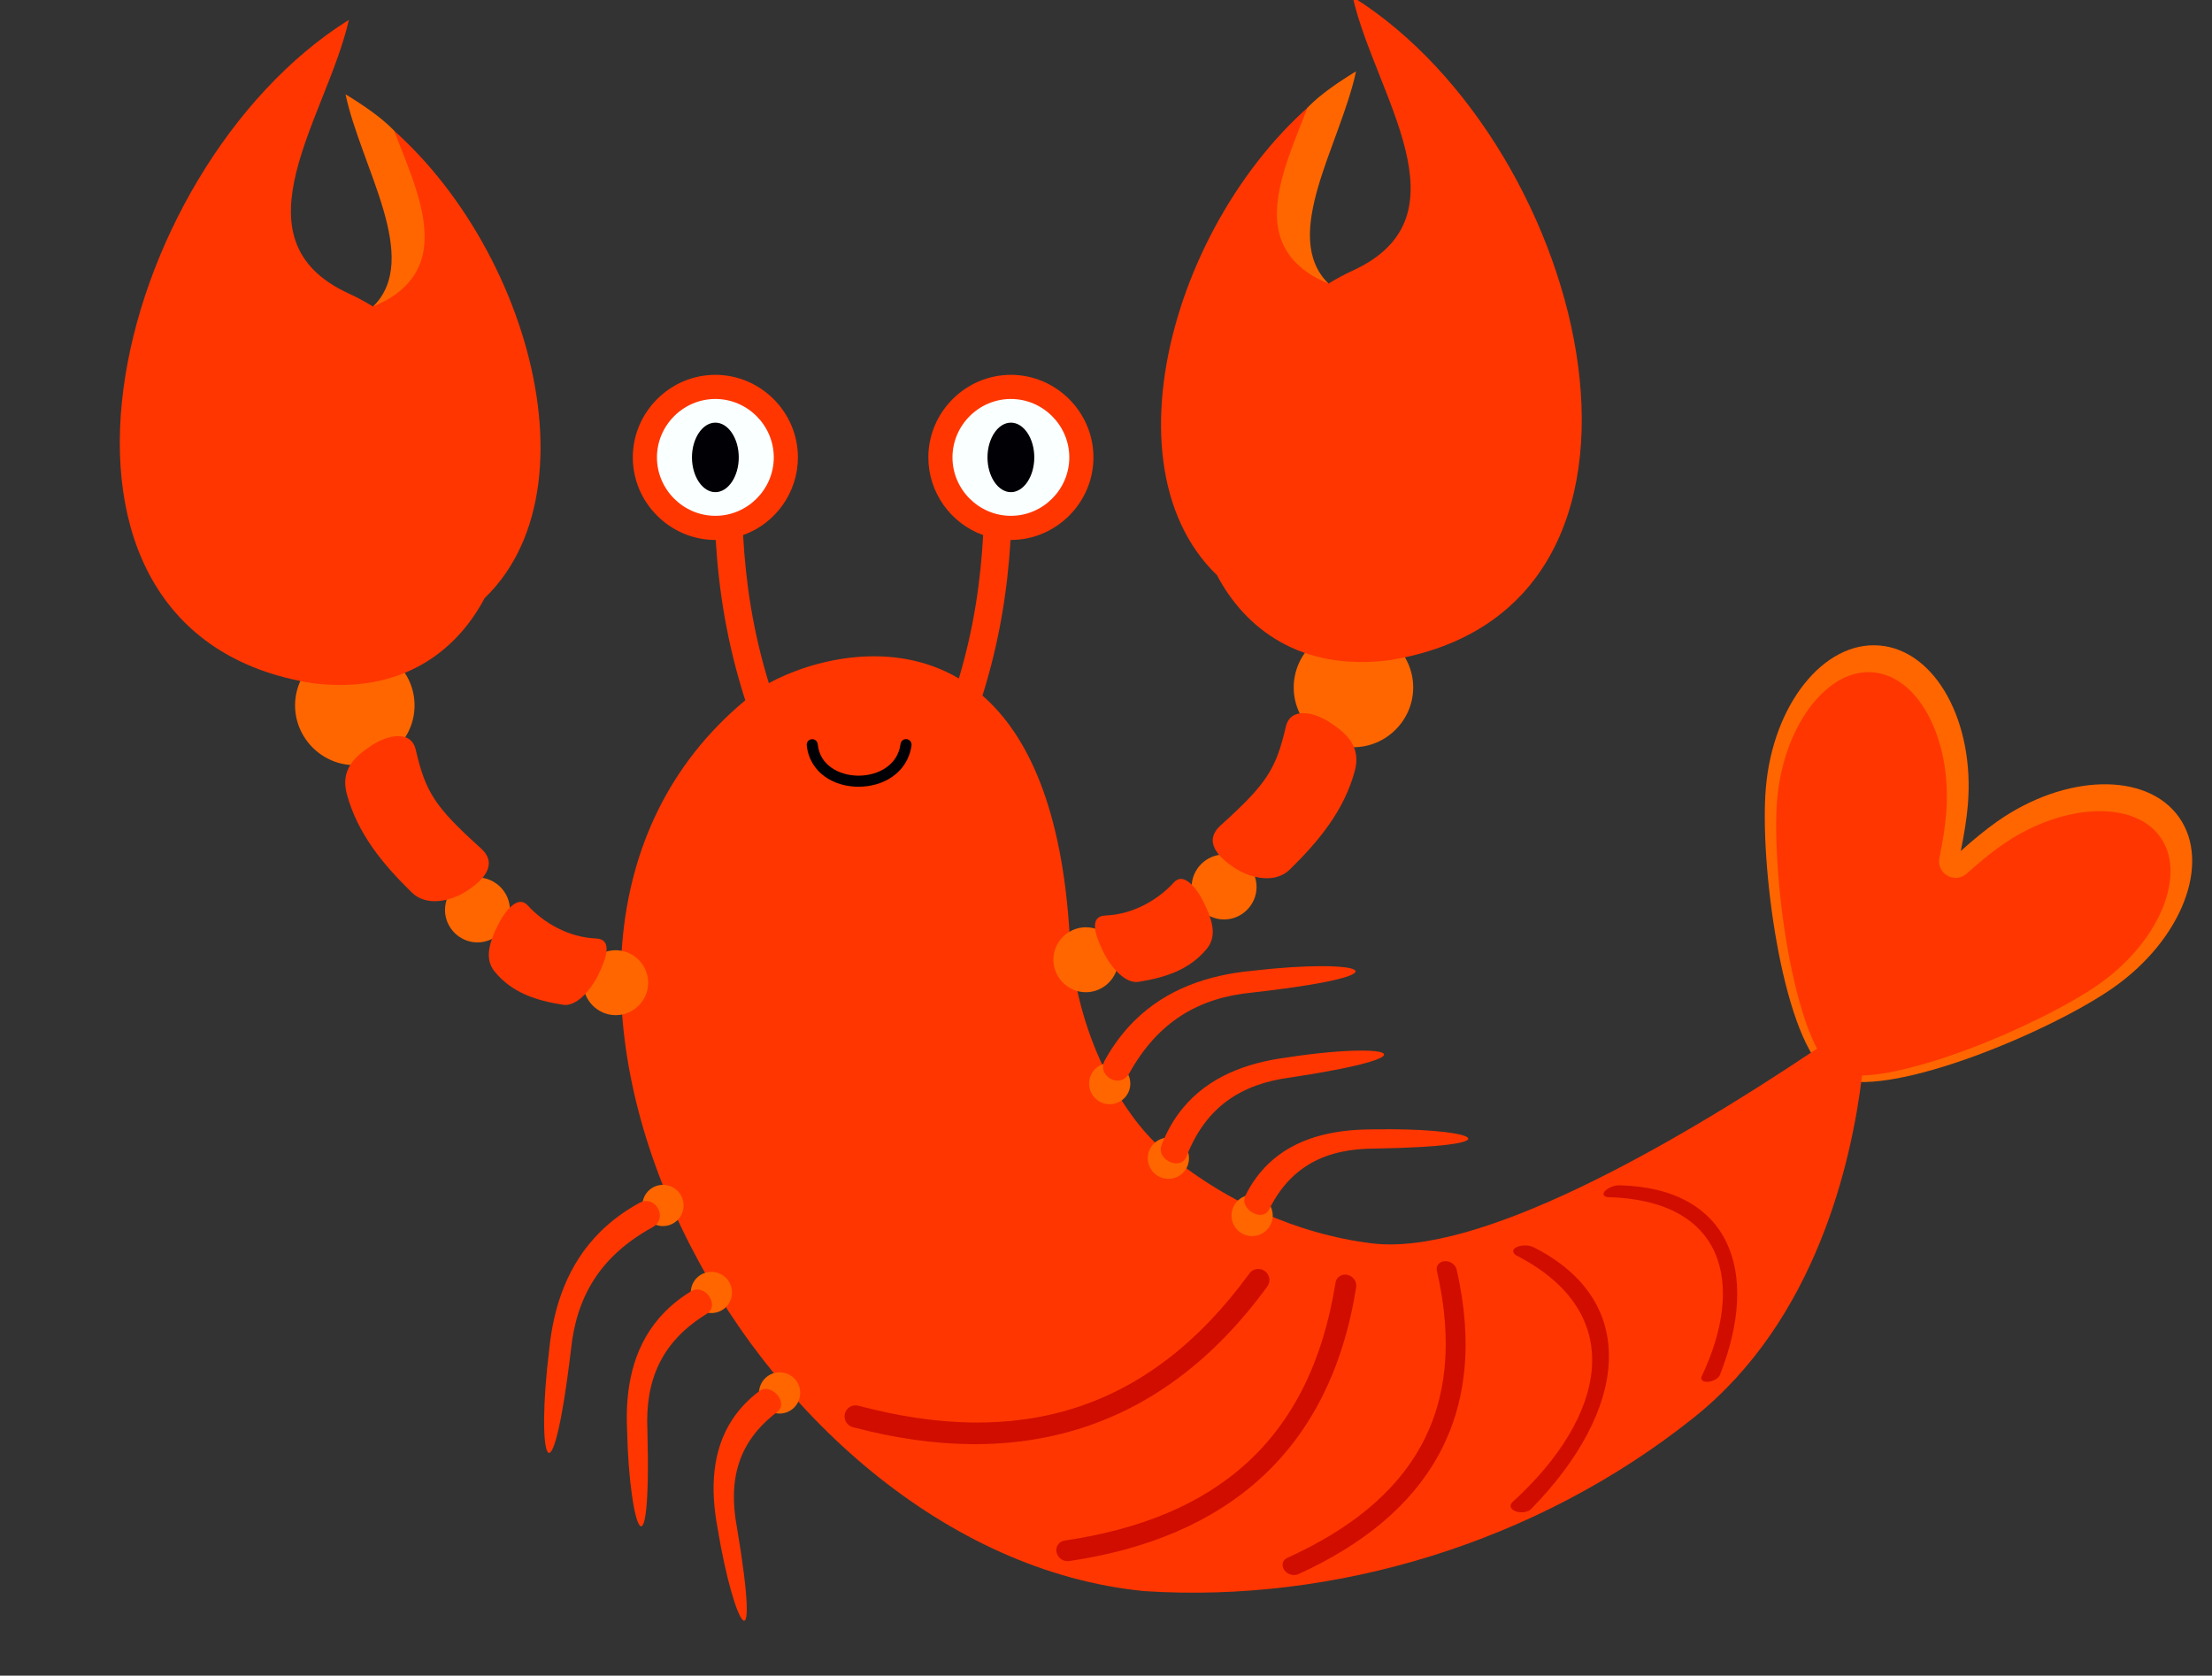 <?xml version="1.0" encoding="UTF-8"?>
<!DOCTYPE svg PUBLIC '-//W3C//DTD SVG 1.0//EN'
          'http://www.w3.org/TR/2001/REC-SVG-20010904/DTD/svg10.dtd'>
<svg clip-rule="evenodd" fill-rule="evenodd" height="465.6" preserveAspectRatio="xMidYMid meet" stroke-linejoin="round" stroke-miterlimit="2" version="1.0" viewBox="-33.8 -0.0 614.7 465.6" width="614.7" xmlns="http://www.w3.org/2000/svg" xmlns:xlink="http://www.w3.org/1999/xlink" zoomAndPan="magnify"
><rect x="-33.8" y="-0.0" width="614.7" height="465.6" fill="#333333" stroke="none"/><g
  ><g
    ><g id="change1_1"
      ><path d="M-398.605,-1616.52C-410.245,-1633.06 -439.731,-1632.37 -464.464,-1614.97C-468.313,-1612.26 -472.771,-1608.63 -477.509,-1604.39C-476.233,-1610.62 -475.354,-1616.3 -474.958,-1620.99C-472.411,-1651.12 -486.687,-1676.93 -506.845,-1678.63C-527.002,-1680.34 -545.407,-1657.29 -547.954,-1627.16C-550.214,-1600.43 -542.414,-1539.48 -526.554,-1524.87C-525.055,-1523.46 -523.288,-1522.39 -521.415,-1521.92C-500.783,-1515.61 -444.246,-1539.62 -422.31,-1555.05C-397.577,-1572.45 -386.964,-1599.97 -398.605,-1616.52Z" fill="#f60" fill-rule="nonzero" transform="matrix(.769 0 0 .769 878.294 1470.228)"
      /></g
      ><g id="change2_1"
      ><path d="M-927.566,-1776.43C-927.567,-1776.43 -927.567,-1776.43 -927.568,-1776.43C-943.933,-1776.43 -957.4,-1762.97 -957.4,-1746.6C-957.4,-1730.23 -943.933,-1716.77 -927.568,-1716.77C-927.567,-1716.77 -927.567,-1716.77 -927.566,-1716.77C-927.526,-1716.77 -927.486,-1716.77 -927.445,-1716.77C-926.331,-1698.5 -923.385,-1679.39 -916.75,-1658.83C-1027.76,-1566.59 -915.632,-1350.84 -772.572,-1336.96C-704.108,-1332.47 -630.633,-1354.33 -573.834,-1399.78C-529.77,-1435.04 -516.931,-1492.13 -513.186,-1523.24C-510.267,-1523.36 -506.922,-1523.72 -503.289,-1524.4C-495.219,-1525.92 -485.79,-1528.72 -476.287,-1532.21C-457.282,-1539.19 -437.809,-1549.04 -427.625,-1556.21C-416.142,-1564.29 -408.054,-1574.71 -404.27,-1584.52C-400.485,-1594.33 -400.938,-1603.05 -405.369,-1609.34C-409.8,-1615.64 -417.846,-1619.01 -428.359,-1618.76C-438.873,-1618.51 -451.417,-1614.42 -462.9,-1606.34C-466.473,-1603.83 -470.787,-1600.33 -475.396,-1596.2C-476.492,-1595.22 -477.913,-1594.68 -479.384,-1594.68C-482.663,-1594.68 -485.361,-1597.38 -485.361,-1600.65C-485.361,-1601.06 -485.321,-1601.46 -485.24,-1601.85C-483.999,-1607.91 -483.159,-1613.4 -482.791,-1617.76C-481.608,-1631.75 -484.402,-1644.64 -489.492,-1653.85C-494.582,-1663.05 -501.55,-1668.3 -509.223,-1668.94C-516.896,-1669.59 -524.646,-1665.59 -531.209,-1657.37C-537.772,-1649.15 -542.691,-1636.91 -543.873,-1622.92C-544.922,-1610.51 -543.606,-1588.72 -540.041,-1568.79C-538.258,-1558.82 -535.92,-1549.27 -533.156,-1541.53C-532.003,-1538.31 -530.739,-1535.43 -529.469,-1532.97C-583.997,-1496.4 -652.497,-1457.95 -690.305,-1462.61C-717.214,-1465.92 -744.257,-1477.93 -766.16,-1496.71C-780.336,-1508.86 -797.442,-1537.86 -799.535,-1573.89C-802.218,-1620.09 -814.896,-1646.45 -831.043,-1660.54C-824.79,-1680.45 -821.978,-1699.01 -820.895,-1716.77C-820.854,-1716.77 -820.814,-1716.77 -820.773,-1716.77C-804.408,-1716.77 -790.942,-1730.23 -790.941,-1746.6C-790.942,-1762.97 -804.408,-1776.43 -820.773,-1776.43C-837.139,-1776.43 -850.605,-1762.97 -850.605,-1746.6C-850.592,-1734.03 -842.635,-1722.76 -830.795,-1718.53C-831.714,-1702.01 -834.131,-1684.98 -839.578,-1666.72C-863.951,-1681.12 -893.082,-1673.31 -908.24,-1665.02C-914.05,-1683.92 -916.598,-1701.49 -917.545,-1718.53C-905.705,-1722.76 -897.748,-1734.03 -897.734,-1746.6C-897.735,-1762.97 -911.201,-1776.43 -927.566,-1776.43Z" fill="#ff3600" fill-rule="nonzero" transform="matrix(.769 0 0 .769 878.294 1470.228)"
      /></g
      ><g id="change3_1"
      ><path d="M-906.457,-1746.6L-906.457,-1746.6C-906.457,-1735.02 -915.986,-1725.49 -927.567,-1725.49C-927.567,-1725.49 -927.567,-1725.49 -927.567,-1725.49C-939.148,-1725.49 -948.678,-1735.02 -948.678,-1746.6C-948.678,-1758.18 -939.148,-1767.71 -927.567,-1767.71C-927.567,-1767.71 -927.567,-1767.71 -927.567,-1767.71C-915.986,-1767.71 -906.457,-1758.18 -906.457,-1746.6Z" fill="#faffff" fill-rule="nonzero" transform="matrix(.769 0 0 .769 878.294 1470.228)"
      /></g
      ><g id="change4_1"
      ><path d="M-927.566,-1759.16C-927.566,-1759.16 -927.566,-1759.16 -927.567,-1759.16C-932.206,-1759.16 -936.023,-1753.49 -936.023,-1746.6C-936.023,-1739.71 -932.206,-1734.04 -927.567,-1734.04C-927.566,-1734.04 -927.566,-1734.04 -927.566,-1734.04C-922.928,-1734.04 -919.111,-1739.71 -919.111,-1746.6C-919.111,-1753.49 -922.928,-1759.16 -927.566,-1759.16Z" fill="#000005" fill-rule="nonzero" transform="matrix(.769 0 0 .769 878.294 1470.228)"
      /></g
      ><g id="change3_2"
      ><path d="M-841.884,-1746.6L-841.884,-1746.6C-841.884,-1735.02 -832.354,-1725.49 -820.773,-1725.49C-820.773,-1725.49 -820.773,-1725.49 -820.773,-1725.49C-809.192,-1725.49 -799.663,-1735.02 -799.663,-1746.6C-799.663,-1758.18 -809.192,-1767.71 -820.773,-1767.71C-820.773,-1767.71 -820.773,-1767.71 -820.773,-1767.71C-832.354,-1767.71 -841.884,-1758.18 -841.884,-1746.6Z" fill="#faffff" fill-rule="nonzero" transform="matrix(.769 0 0 .769 878.294 1470.228)"
      /></g
      ><g id="change4_2"
      ><path d="M-820.774,-1759.16C-820.774,-1759.16 -820.774,-1759.16 -820.774,-1759.16C-816.135,-1759.16 -812.317,-1753.49 -812.317,-1746.6C-812.317,-1739.71 -816.135,-1734.04 -820.774,-1734.04C-820.774,-1734.04 -820.774,-1734.04 -820.774,-1734.04C-825.413,-1734.04 -829.229,-1739.71 -829.229,-1746.6C-829.229,-1753.49 -825.413,-1759.16 -820.774,-1759.16Z" fill="#000005" fill-rule="nonzero" transform="matrix(.769 0 0 .769 878.294 1470.228)"
      /></g
      ><g id="change4_3"
      ><path d="M-892.593,-1644.78C-893.678,-1644.76 -894.56,-1643.87 -894.56,-1642.78C-894.56,-1642.7 -894.555,-1642.63 -894.546,-1642.55C-894.042,-1637.61 -891.48,-1633.74 -888.002,-1631.26C-884.523,-1628.78 -880.177,-1627.6 -875.834,-1627.6C-871.49,-1627.6 -867.116,-1628.77 -863.574,-1631.24C-860.032,-1633.71 -857.36,-1637.55 -856.695,-1642.49C-856.677,-1642.59 -856.668,-1642.7 -856.668,-1642.81C-856.668,-1643.91 -857.571,-1644.81 -858.668,-1644.81C-859.688,-1644.81 -860.552,-1644.03 -860.658,-1643.02C-861.175,-1639.18 -863.107,-1636.44 -865.859,-1634.52C-868.611,-1632.6 -872.224,-1631.59 -875.832,-1631.6C-879.439,-1631.6 -883.007,-1632.61 -885.679,-1634.52C-888.351,-1636.42 -890.177,-1639.13 -890.568,-1642.96C-890.66,-1644 -891.55,-1644.8 -892.593,-1644.78Z" fill="#000005" transform="matrix(.769 0 0 .769 878.294 1470.228)"
      /></g
      ><g id="change1_2"
      ><path d="M-696.979,-1685.06C-708.822,-1685.06 -718.568,-1675.31 -718.568,-1663.47C-718.568,-1663.47 -718.568,-1663.47 -718.568,-1663.47C-718.568,-1651.62 -708.823,-1641.88 -696.979,-1641.88C-696.979,-1641.88 -696.979,-1641.88 -696.979,-1641.88C-685.135,-1641.88 -675.39,-1651.62 -675.391,-1663.47C-675.391,-1675.31 -685.136,-1685.05 -696.979,-1685.06ZM-1057.86,-1678.58C-1069.7,-1678.58 -1079.45,-1668.83 -1079.45,-1656.99C-1079.45,-1645.15 -1069.7,-1635.4 -1057.86,-1635.4C-1046.02,-1635.4 -1036.27,-1645.14 -1036.27,-1656.99C-1036.27,-1656.99 -1036.27,-1656.99 -1036.27,-1656.99C-1036.27,-1668.83 -1046.02,-1678.58 -1057.86,-1678.58C-1057.86,-1678.58 -1057.86,-1678.58 -1057.86,-1678.58ZM-743.724,-1603.11L-743.725,-1603.11C-750.162,-1603.11 -755.459,-1597.82 -755.459,-1591.38L-755.459,-1591.38C-755.459,-1584.94 -750.162,-1579.64 -743.725,-1579.64L-743.724,-1579.64C-737.287,-1579.64 -731.99,-1584.94 -731.99,-1591.38L-731.99,-1591.38C-731.99,-1597.82 -737.287,-1603.11 -743.724,-1603.11ZM-1013.54,-1594.82L-1013.54,-1594.82C-1019.97,-1594.82 -1025.27,-1589.52 -1025.27,-1583.08L-1025.27,-1583.08C-1025.27,-1576.65 -1019.97,-1571.35 -1013.54,-1571.35L-1013.54,-1571.35C-1007.1,-1571.35 -1001.8,-1576.65 -1001.8,-1583.08L-1001.8,-1583.08C-1001.8,-1589.52 -1007.1,-1594.82 -1013.54,-1594.82ZM-793.68,-1576.82L-793.68,-1576.82C-800.117,-1576.82 -805.414,-1571.53 -805.414,-1565.09L-805.414,-1565.09C-805.414,-1558.65 -800.117,-1553.35 -793.68,-1553.35L-793.68,-1553.35C-787.242,-1553.35 -781.945,-1558.65 -781.945,-1565.09L-781.945,-1565.09C-781.945,-1571.53 -787.242,-1576.82 -793.68,-1576.82ZM-963.584,-1568.53L-963.584,-1568.53C-970.021,-1568.53 -975.318,-1563.23 -975.318,-1556.79L-975.318,-1556.79C-975.318,-1550.35 -970.021,-1545.06 -963.584,-1545.06L-963.584,-1545.06C-957.147,-1545.06 -951.85,-1550.35 -951.85,-1556.79L-951.85,-1556.79C-951.85,-1563.23 -957.147,-1568.53 -963.584,-1568.53Z" fill="#f60" fill-rule="nonzero" transform="matrix(.769 0 0 .769 878.294 1470.228)"
      /></g
      ><g id="change2_2"
      ><path d="M-1051.91,-1642.46C-1046.09,-1646.3 -1037.54,-1648.26 -1035.84,-1640.95C-1032.28,-1625.69 -1029.02,-1620.4 -1012.35,-1605.4C-1005.84,-1599.54 -1011.45,-1593.86 -1017.26,-1590.03C-1023.07,-1586.18 -1031.94,-1584.17 -1037.26,-1589.38C-1047.81,-1599.71 -1056.83,-1610.61 -1060.74,-1624.92C-1063.18,-1633.82 -1057.72,-1638.62 -1051.91,-1642.46Z" fill="#ff3600" fill-rule="nonzero" transform="matrix(.769 0 0 .769 878.294 1470.228)"
      /></g
      ><g id="change2_3"
      ><path d="M-1006.25,-1577.39C-1003.5,-1583.05 -998.823,-1588.52 -995.421,-1584.76C-989.683,-1578.43 -980.624,-1573.17 -970.747,-1572.78C-964.425,-1572.53 -967.098,-1565.38 -969.847,-1559.71C-972.597,-1554.05 -977.817,-1548.04 -982.647,-1548.81C-992.232,-1550.35 -1000.98,-1553.07 -1007.32,-1560.8C-1011.26,-1565.6 -1009,-1571.73 -1006.25,-1577.39Z" fill="#ff3600" fill-rule="nonzero" transform="matrix(.769 0 0 .769 878.294 1470.228)"
      /></g
      ><g id="change2_4"
      ><path d="M-1060.01,-1904.69C-1146.24,-1850.78 -1186.74,-1682.76 -1072.91,-1664.98C-1041.18,-1661.06 -1021.2,-1676.35 -1010.96,-1695.74C-966.647,-1738.47 -1000.53,-1840.42 -1060.82,-1877.52C-1054.87,-1851.48 -1030.65,-1819.36 -1051.26,-1801.1C-1054.17,-1802.88 -1057.1,-1804.46 -1060.01,-1805.8C-1102.9,-1825.45 -1067.9,-1869.65 -1060.01,-1904.69Z" fill="#ff3600" transform="matrix(.769 0 0 .769 878.294 1470.228)"
      /></g
      ><g id="change1_3"
      ><path d="M-1043.61,-1864.59C-1048.4,-1869.65 -1055.19,-1874.08 -1061.22,-1877.78C-1055.51,-1851.22 -1033.7,-1818.48 -1051.26,-1801.09C-1050.51,-1801.47 -1050.81,-1801.3 -1050.06,-1801.64C-1047.79,-1802.67 -1046.06,-1803.53 -1044.29,-1804.71C-1042.51,-1805.9 -1040.97,-1807.16 -1039.65,-1808.49C-1038.32,-1809.82 -1037.21,-1811.21 -1036.29,-1812.66C-1035.37,-1814.12 -1034.64,-1815.63 -1034.09,-1817.2C-1033.53,-1818.76 -1033.14,-1820.38 -1032.91,-1822.05C-1032.67,-1823.71 -1032.59,-1825.42 -1032.63,-1827.17C-1032.67,-1828.93 -1032.84,-1830.71 -1033.11,-1832.54C-1033.38,-1834.36 -1033.76,-1836.21 -1034.22,-1838.09C-1035.15,-1841.85 -1036.41,-1845.71 -1037.84,-1849.62C-1039.26,-1853.52 -1040.85,-1857.47 -1042.42,-1861.41C-1042.84,-1862.46 -1043.2,-1863.55 -1043.61,-1864.59Z" fill="#f60" transform="matrix(.769 0 0 .769 878.294 1470.228)"
      /></g
      ><g id="change2_5"
      ><path d="M-705.357,-1650.76C-711.169,-1654.6 -719.725,-1656.56 -721.428,-1649.25C-724.983,-1633.99 -728.246,-1628.7 -744.914,-1613.7C-751.425,-1607.84 -745.816,-1602.16 -740.005,-1598.32C-734.193,-1594.48 -725.32,-1592.47 -720.005,-1597.67C-709.458,-1608.01 -700.434,-1618.9 -696.519,-1633.22C-694.086,-1642.12 -699.546,-1646.92 -705.357,-1650.76Z" fill="#ff3600" fill-rule="nonzero" transform="matrix(.769 0 0 .769 878.294 1470.228)"
      /></g
      ><g id="change2_6"
      ><path d="M-751.016,-1585.69C-753.765,-1591.35 -758.44,-1596.81 -761.842,-1593.06C-767.581,-1586.73 -776.639,-1581.47 -786.516,-1581.08C-792.839,-1580.83 -790.165,-1573.67 -787.416,-1568.01C-784.666,-1562.35 -779.446,-1556.33 -774.616,-1557.11C-765.031,-1558.65 -756.284,-1561.37 -749.942,-1569.09C-746,-1573.89 -748.266,-1580.03 -751.016,-1585.69Z" fill="#ff3600" fill-rule="nonzero" transform="matrix(.769 0 0 .769 878.294 1470.228)"
      /></g
      ><g id="change2_7"
      ><path d="M-697.251,-1912.99C-611.023,-1859.07 -570.525,-1691.06 -684.35,-1673.27C-716.086,-1669.35 -736.063,-1684.65 -746.303,-1704.04C-790.617,-1746.77 -756.734,-1848.71 -696.44,-1885.82C-702.397,-1859.77 -726.612,-1827.65 -706.008,-1809.4C-703.096,-1811.17 -700.167,-1812.76 -697.251,-1814.09C-654.367,-1833.75 -689.363,-1877.95 -697.251,-1912.99Z" fill="#ff3600" transform="matrix(.769 0 0 .769 878.294 1470.228)"
      /></g
      ><g id="change1_4"
      ><path d="M-713.649,-1872.89C-708.863,-1877.95 -702.07,-1882.37 -696.042,-1886.08C-701.758,-1859.51 -723.563,-1826.77 -706.001,-1809.39C-706.752,-1809.76 -706.454,-1809.59 -707.204,-1809.93C-709.474,-1810.97 -711.199,-1811.82 -712.975,-1813.01C-714.751,-1814.19 -716.292,-1815.46 -717.618,-1816.78C-718.944,-1818.11 -720.056,-1819.5 -720.975,-1820.96C-721.894,-1822.41 -722.62,-1823.93 -723.176,-1825.49C-723.732,-1827.06 -724.118,-1828.68 -724.354,-1830.34C-724.59,-1832.01 -724.676,-1833.72 -724.635,-1835.47C-724.595,-1837.22 -724.428,-1839.01 -724.155,-1840.83C-723.881,-1842.65 -723.503,-1844.51 -723.04,-1846.39C-722.114,-1850.15 -720.852,-1854.01 -719.428,-1857.91C-718.004,-1861.82 -716.417,-1865.77 -714.842,-1869.71C-714.426,-1870.75 -714.06,-1871.85 -713.649,-1872.89Z" fill="#f60" transform="matrix(.769 0 0 .769 878.294 1470.228)"
      /></g
      ><g id="change1_5"
      ><path d="M-784.775,-1527.77C-786.97,-1527.86 -789.093,-1526.97 -790.572,-1525.35C-793.325,-1522.33 -793.107,-1517.58 -790.088,-1514.82C-788.716,-1513.57 -786.924,-1512.88 -785.067,-1512.88C-782.973,-1512.88 -780.973,-1513.76 -779.563,-1515.31C-778.312,-1516.68 -777.618,-1518.47 -777.618,-1520.33C-777.618,-1522.42 -778.501,-1524.42 -780.049,-1525.83C-781.346,-1527.02 -783.021,-1527.7 -784.775,-1527.77ZM-763.555,-1500.81C-765.749,-1500.9 -767.874,-1500.01 -769.354,-1498.39C-770.604,-1497.02 -771.298,-1495.22 -771.298,-1493.37C-771.298,-1491.27 -770.415,-1489.27 -768.867,-1487.86C-765.847,-1485.11 -761.097,-1485.33 -758.344,-1488.35C-755.591,-1491.37 -755.809,-1496.12 -758.828,-1498.87C-760.125,-1500.05 -761.8,-1500.74 -763.555,-1500.81ZM-946.742,-1483.75C-948.497,-1483.69 -950.177,-1483.01 -951.482,-1481.84C-953.051,-1480.43 -953.948,-1478.41 -953.948,-1476.3C-953.948,-1474.46 -953.266,-1472.68 -952.035,-1471.32C-950.623,-1469.75 -948.608,-1468.85 -946.497,-1468.85C-944.657,-1468.85 -942.881,-1469.53 -941.514,-1470.76C-939.945,-1472.17 -939.048,-1474.19 -939.048,-1476.3C-939.048,-1478.14 -939.73,-1479.92 -940.961,-1481.28C-942.43,-1482.92 -944.547,-1483.82 -946.742,-1483.75ZM-733.313,-1480.12C-735.507,-1480.21 -737.63,-1479.32 -739.109,-1477.7C-741.863,-1474.68 -741.644,-1469.93 -738.625,-1467.17C-737.253,-1465.92 -735.461,-1465.23 -733.604,-1465.23C-731.51,-1465.23 -729.511,-1466.11 -728.1,-1467.66C-726.849,-1469.03 -726.155,-1470.82 -726.155,-1472.68C-726.155,-1474.77 -727.038,-1476.77 -728.586,-1478.18C-729.883,-1479.37 -731.558,-1480.05 -733.313,-1480.12ZM-929.246,-1452.31C-931.001,-1452.25 -932.681,-1451.58 -933.986,-1450.4C-935.555,-1448.99 -936.452,-1446.97 -936.452,-1444.86C-936.452,-1443.02 -935.77,-1441.25 -934.539,-1439.88C-931.805,-1436.84 -927.057,-1436.59 -924.02,-1439.32C-922.45,-1440.74 -921.553,-1442.75 -921.553,-1444.86C-921.553,-1446.7 -922.234,-1448.48 -923.465,-1449.85C-924.934,-1451.48 -927.051,-1452.38 -929.246,-1452.31ZM-904.588,-1416.01C-906.342,-1415.95 -908.021,-1415.28 -909.326,-1414.1C-910.896,-1412.69 -911.793,-1410.67 -911.793,-1408.56C-911.793,-1406.72 -911.112,-1404.95 -909.881,-1403.58C-908.469,-1402.01 -906.454,-1401.11 -904.344,-1401.11C-902.504,-1401.11 -900.727,-1401.8 -899.359,-1403.03C-896.322,-1405.76 -896.072,-1410.51 -898.805,-1413.55C-900.274,-1415.18 -902.393,-1416.08 -904.588,-1416.01Z" fill="#f60" fill-rule="nonzero" transform="matrix(.769 0 0 .769 878.294 1470.228)"
      /></g
      ><g id="change2_8"
      ><path d="M-708.492,-1562.77C-714.962,-1562.77 -723.634,-1562.26 -733.625,-1561.09C-749.5,-1559.59 -764.577,-1554.53 -776.254,-1542.91C-780.146,-1539.03 -783.661,-1534.43 -786.701,-1528.99C-790.104,-1523.12 -781.178,-1518.14 -777.971,-1524.11C-767.456,-1542.93 -752.698,-1551.43 -733.383,-1553.25C-689.469,-1558.22 -689.081,-1562.78 -708.492,-1562.77ZM-693.605,-1532.26C-699.927,-1532.3 -709.702,-1531.54 -721.262,-1529.74C-736.013,-1527.8 -749.444,-1522.6 -758.619,-1511.5C-761.677,-1507.79 -764.263,-1503.43 -766.268,-1498.32C-768.547,-1492.81 -759.325,-1488.54 -757.248,-1494.15C-750.317,-1511.83 -737.733,-1520.17 -719.785,-1522.54C-682.502,-1528.17 -679.697,-1532.18 -693.605,-1532.26ZM-683.502,-1503.84C-685.626,-1503.85 -687.835,-1503.83 -690.117,-1503.79C-704.657,-1503.8 -718.097,-1500.6 -727.727,-1491.35C-730.936,-1488.26 -733.722,-1484.51 -735.984,-1479.97C-738.54,-1475.09 -729.775,-1469.95 -727.412,-1474.94C-719.588,-1490.63 -706.79,-1496.88 -689.1,-1496.86C-638.931,-1497.73 -651.635,-1503.73 -683.502,-1503.84L-683.502,-1503.84ZM-952.506,-1477.9C-953.341,-1477.91 -954.237,-1477.68 -955.156,-1477.15C-960.618,-1474.15 -965.245,-1470.66 -969.145,-1466.8C-980.843,-1455.2 -986.004,-1440.15 -987.605,-1424.29C-992.551,-1384.36 -986.784,-1365.49 -979.768,-1424C-977.819,-1443.3 -969.227,-1458 -950.338,-1468.39C-945.282,-1471.06 -947.998,-1477.86 -952.506,-1477.9ZM-934.113,-1445.94C-934.893,-1445.94 -935.697,-1445.71 -936.482,-1445.21C-941.163,-1442.34 -944.999,-1439.02 -948.104,-1435.36C-957.418,-1424.37 -960.165,-1410.24 -959.479,-1395.37C-958.604,-1357.95 -950.634,-1340.36 -952.129,-1395.19C-952.964,-1413.27 -946.971,-1427.13 -930.785,-1437.07C-926.438,-1439.63 -929.905,-1445.96 -934.113,-1445.94ZM-909.189,-1410C-910.076,-1410.04 -910.97,-1409.79 -911.781,-1409.15C-915.826,-1406.09 -919.008,-1402.66 -921.451,-1398.94C-928.78,-1387.78 -929.45,-1373.98 -926.766,-1359.69C-920.817,-1323.66 -910.853,-1307.19 -919.771,-1359.96C-923.037,-1377.35 -919.252,-1391.07 -905.264,-1401.65C-901.631,-1404.28 -905.348,-1409.84 -909.189,-1410Z" fill="#ff3600" transform="matrix(.769 0 0 .769 878.294 1470.228)"
      /></g
      ><g id="change5_1"
      ><path d="M-600.92,-1483.58C-604.57,-1483.66 -608.874,-1480.12 -605.262,-1479.32C-562.786,-1478.3 -555.295,-1448.13 -571.105,-1414.62C-571.354,-1414.09 -571.348,-1413.61 -571.055,-1413.23C-569.878,-1411.73 -565.549,-1412.91 -564.586,-1415C-549.628,-1452.7 -561.192,-1482.7 -600.92,-1483.58L-600.92,-1483.58ZM-634.795,-1461.86C-637.879,-1461.94 -640.73,-1460.33 -638.385,-1458.38C-597.075,-1437.35 -605.893,-1399.71 -639.477,-1369.16C-640.004,-1368.68 -640.259,-1368.13 -640.172,-1367.57C-639.82,-1365.32 -634.915,-1364.63 -632.844,-1366.55C-597.854,-1402.23 -593.14,-1441.59 -631.816,-1461.17C-632.713,-1461.62 -633.767,-1461.84 -634.795,-1461.86ZM-663.709,-1456.18C-665.037,-1456.19 -666.172,-1455.54 -666.657,-1454.5C-666.917,-1453.94 -666.974,-1453.3 -666.82,-1452.66C-655.224,-1401.86 -675.703,-1369.48 -720.891,-1348.96C-721.617,-1348.64 -722.159,-1348.09 -722.42,-1347.39C-723.001,-1345.85 -722.053,-1343.98 -720.27,-1343.15C-719.163,-1342.64 -717.913,-1342.61 -716.926,-1343.07C-670.026,-1364.38 -647.59,-1400.13 -659.686,-1453.12C-660.052,-1454.81 -661.821,-1456.16 -663.709,-1456.18ZM-731.305,-1453.37C-732.614,-1453.38 -733.85,-1452.75 -734.609,-1451.69C-771.508,-1401.09 -818.645,-1388.75 -875.809,-1403.93C-876.716,-1404.18 -877.685,-1404.11 -878.543,-1403.72C-879.968,-1403.07 -880.887,-1401.64 -880.887,-1400.08C-880.887,-1398.25 -879.634,-1396.64 -877.861,-1396.19C-818.532,-1380.44 -766.633,-1394.2 -728.146,-1446.98C-727.631,-1447.67 -727.352,-1448.51 -727.352,-1449.37C-727.352,-1451.54 -729.128,-1453.34 -731.305,-1453.37ZM-699.979,-1451.32C-701.751,-1451.33 -703.215,-1450.1 -703.471,-1448.38C-712.556,-1391.27 -746.788,-1363.26 -801.348,-1355.22C-802.219,-1355.1 -803,-1354.68 -803.551,-1354.03C-804.822,-1352.53 -804.56,-1350.17 -802.969,-1348.78C-802.062,-1347.99 -800.863,-1347.63 -799.725,-1347.81C-743.097,-1356.16 -705.48,-1387.14 -696.004,-1446.71C-695.782,-1448.01 -696.296,-1449.39 -697.347,-1450.31C-698.087,-1450.95 -699.027,-1451.32 -699.979,-1451.32Z" fill="#d10d00" transform="matrix(.769 0 0 .769 878.294 1470.228)"
      /></g
    ></g
  ></g
></svg
>
